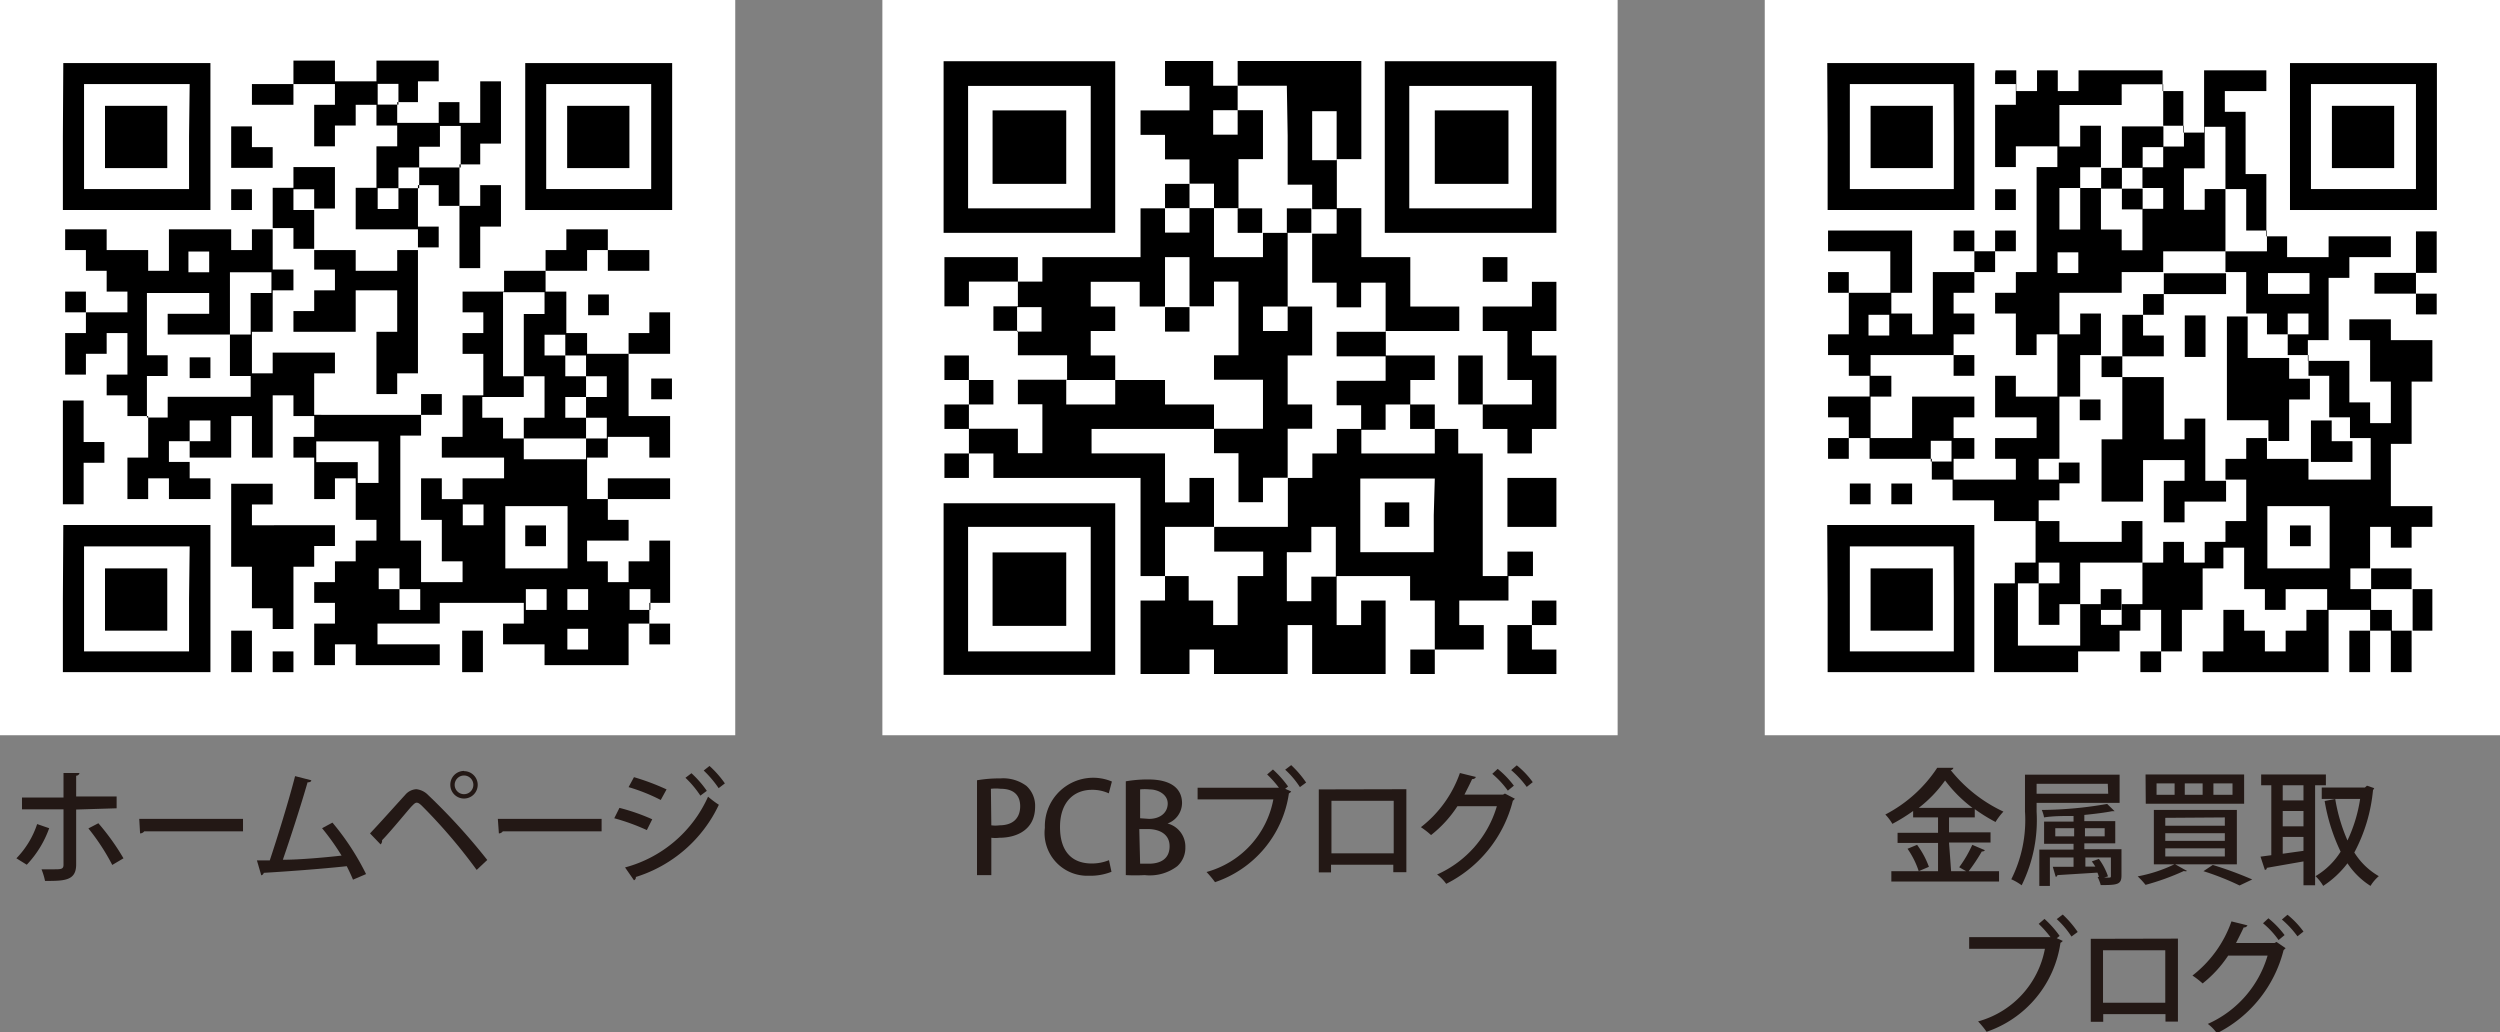 <svg id="レイヤー_1" data-name="レイヤー 1" xmlns="http://www.w3.org/2000/svg" viewBox="0 0 120.47 49.75"><rect x="0" y="0" width="120.47" height="49.75" fill="#808080" stroke="none"/><defs><style>.cls-1{fill:#231815;}.cls-2{fill:#fff;}</style></defs><path class="cls-1" d="M240.23,434.52a5,5,0,0,1-1.08,1.76l-.5-.31a4.29,4.29,0,0,0,1-1.65Zm1.3-.9v2.65c0,.79-.58.79-1.5.79a3.23,3.23,0,0,0-.17-.56h.57c.37,0,.49,0,.49-.22v-2.67h-2v-.57h2v-1.18l.77,0a.16.16,0,0,1-.16.13v1h1.95v.57Zm1.07.66a11.19,11.19,0,0,1,1.21,1.69l-.54.32a10.45,10.45,0,0,0-1.15-1.76Z" transform="translate(-237.86 -394.61)"/><path class="cls-1" d="M244.57,434.07h5v.6h-4.76a.25.25,0,0,1-.2.1Z" transform="translate(-237.86 -394.61)"/><path class="cls-1" d="M254.87,437c-.09-.22-.19-.43-.3-.65-1.28.14-3.13.27-4,.32a.16.16,0,0,1-.12.12l-.21-.72h.62c.38-1.14.92-2.89,1.22-4.06l.78.2c0,.07-.08.1-.18.1-.3,1.05-.79,2.57-1.19,3.73.84,0,2.12-.12,2.83-.2a11.43,11.43,0,0,0-.94-1.32l.5-.27a12.35,12.35,0,0,1,1.62,2.48Z" transform="translate(-237.86 -394.61)"/><path class="cls-1" d="M255.69,434.77c.44-.46,1.33-1.46,1.69-1.85a.76.76,0,0,1,.54-.28.93.93,0,0,1,.57.28,29.55,29.55,0,0,1,2.85,3.13l-.51.48a26.26,26.26,0,0,0-2.62-3.07c-.11-.11-.19-.17-.27-.17s-.14.07-.25.18-1,1.2-1.42,1.63a.23.23,0,0,1-.07.2Zm4.53-3a.66.66,0,1,1-.66.66A.66.66,0,0,1,260.22,431.76Zm.45.66a.45.45,0,0,0-.45-.45.45.45,0,1,0,.45.45Z" transform="translate(-237.86 -394.61)"/><path class="cls-1" d="M261.85,434.07h5v.6h-4.76a.24.24,0,0,1-.19.1Z" transform="translate(-237.86 -394.61)"/><path class="cls-1" d="M267.71,433.54a9.65,9.65,0,0,1,1.58.55l-.26.52a10.17,10.17,0,0,0-1.57-.57Zm.27,2.87a6.11,6.11,0,0,0,4-3.41,4.7,4.7,0,0,0,.52.39,6.59,6.59,0,0,1-4,3.48.15.15,0,0,1-.09.16Zm.43-4.35a11.26,11.26,0,0,1,1.57.59l-.28.51a8.79,8.79,0,0,0-1.55-.62Zm2.77-.19a5,5,0,0,1,.74.85l-.31.23a4.83,4.83,0,0,0-.72-.86Zm.87-.35a4.9,4.9,0,0,1,.74.84l-.3.23a5.23,5.23,0,0,0-.72-.85Z" transform="translate(-237.86 -394.61)"/><path class="cls-1" d="M284.94,432.21a6.29,6.29,0,0,1,1.12-.09,1.88,1.88,0,0,1,1.26.36,1.29,1.29,0,0,1,.42,1c0,1.12-.89,1.5-1.72,1.5a1.58,1.58,0,0,1-.39,0v1.8h-.69Zm.69,2.17a1.41,1.41,0,0,0,.39,0c.64,0,1-.33,1-.92s-.38-.84-.94-.84a2.13,2.13,0,0,0-.47,0Z" transform="translate(-237.86 -394.61)"/><path class="cls-1" d="M291.42,436.62a2.73,2.73,0,0,1-1.08.19,2.06,2.06,0,0,1-2.13-2.31,2.33,2.33,0,0,1,3.23-2.23l-.15.57a1.88,1.88,0,0,0-.81-.17c-.88,0-1.54.6-1.54,1.79s.58,1.76,1.53,1.76a2.19,2.19,0,0,0,.83-.16Z" transform="translate(-237.86 -394.61)"/><path class="cls-1" d="M294.07,434.28a1.15,1.15,0,0,1,.91,1.15,1.19,1.19,0,0,1-.39.92,2.19,2.19,0,0,1-1.57.43,8.54,8.54,0,0,1-.91,0v-4.52a6.2,6.2,0,0,1,1.07-.09c1.4,0,1.64.68,1.64,1.14a1.06,1.06,0,0,1-.75,1Zm-.84-.21c.55,0,.9-.31.9-.74s-.45-.68-.88-.68a2.13,2.13,0,0,0-.45,0v1.39Zm-.43,2.16.42,0c.56,0,1-.23,1-.84s-.52-.83-1.06-.83h-.4Z" transform="translate(-237.86 -394.61)"/><path class="cls-1" d="M299.2,431.69a5,5,0,0,1,.73.82l-.14.11.29.13a.24.24,0,0,1-.11.09,5.31,5.31,0,0,1-3.56,4.28,5.06,5.06,0,0,0-.41-.49,4.48,4.48,0,0,0,3.22-3.5h-3.65v-.56h3.87l.05,0a5.26,5.26,0,0,0-.57-.64Zm1.3.85a4.23,4.23,0,0,0-.71-.84l.29-.22a5,5,0,0,1,.72.84Z" transform="translate(-237.86 -394.61)"/><path class="cls-1" d="M305.63,432.64v4H305v-.36h-3v.37h-.59v-4Zm-.61,3.09V433.2h-3v2.53Z" transform="translate(-237.86 -394.61)"/><path class="cls-1" d="M310.86,433.1s-.07.07-.1.1a6.16,6.16,0,0,1-3.21,4,2.07,2.07,0,0,0-.44-.45,5.2,5.2,0,0,0,2.88-3.29h-1.9a5.73,5.73,0,0,1-1.27,1.39,4,4,0,0,0-.49-.38,5.66,5.66,0,0,0,1.88-2.61l.77.19a.17.17,0,0,1-.18.1c-.11.24-.26.53-.37.75h1.86l.09-.05Zm-.83-1.44a4.55,4.55,0,0,1,.78.81l-.29.24a4.4,4.4,0,0,0-.75-.81Zm.92-.17a4.18,4.18,0,0,1,.77.81l-.29.23a4.65,4.65,0,0,0-.75-.81Z" transform="translate(-237.86 -394.61)"/><path class="cls-1" d="M331.88,436.59h2.31v.5H329v-.5h2.25v-1.36h-1.95v-.49h1.95V434h-1.2v-.31a8.74,8.74,0,0,1-1,.62,2.32,2.32,0,0,0-.34-.45,6.66,6.66,0,0,0,2.5-2.25l.78,0a.14.14,0,0,1-.13.11,7.1,7.1,0,0,0,2.54,2,3.14,3.14,0,0,0-.38.5,8.25,8.25,0,0,1-1-.62V434h-1.24v.72h2v.49h-2Zm-1.56,0a4.18,4.18,0,0,0-.54-1.08l.46-.19a4.1,4.1,0,0,1,.57,1.06Zm2.59-3.05a6.59,6.59,0,0,1-1.32-1.32,6.23,6.23,0,0,1-1.27,1.32Zm-.64,2.86a5.85,5.85,0,0,0,.63-1.08l.61.26a.16.16,0,0,1-.15.06,8.83,8.83,0,0,1-.67,1Z" transform="translate(-237.86 -394.61)"/><path class="cls-1" d="M340,433.3h-4v.42a7.09,7.09,0,0,1-.72,3.55,2.72,2.72,0,0,0-.5-.29,6.34,6.34,0,0,0,.66-3.26v-1.78H340Zm-.57-.92H336v.48h3.45Zm.66,3.15v1.27c0,.44-.21.46-1,.46a2.08,2.08,0,0,0-.15-.39H339a.86.86,0,0,0-.07-.21l-1.93.12a.08.08,0,0,1-.08.08l-.14-.48,1,0v-.45h-1.14v1.37h-.51v-1.75h1.65v-.28h-1.42v-1.07h1.42v-.27c-.48,0-1,0-1.42.07a1.65,1.65,0,0,0-.11-.36,19,19,0,0,0,3.15-.29l.36.35s0,0-.06,0h-.06c-.36.07-.83.13-1.34.18v.3h1.49v1.07h-1.49v.28Zm-3.19-.62h.91v-.39h-.91Zm2.38-.39h-.95v.39h.95ZM339,436a3,3,0,0,1,.44.84l-.19.06h.16c.16,0,.17,0,.17-.08v-.89h-1.23v.44l.48,0a2.71,2.71,0,0,0-.17-.25Z" transform="translate(-237.86 -394.61)"/><path class="cls-1" d="M343.25,436.58a.18.18,0,0,1-.15,0,11.73,11.73,0,0,1-1.85.67,3.69,3.69,0,0,0-.38-.41,7,7,0,0,0,1.79-.59Zm-2-4.65H346v1.41h-4.74Zm.4,1.71h4v2.62h-4Zm.13-1.28v.55h.87v-.55Zm.42,1.66v.38h2.87V434Zm0,.74v.37h2.87v-.37Zm0,.73v.39h2.87v-.39Zm.94-3.13v.55H344v-.55Zm2.64,4.92a13.08,13.08,0,0,0-1.74-.69l.45-.3a17.88,17.88,0,0,1,1.9.7Zm-1.26-4.92v.55h.92v-.55Z" transform="translate(-237.86 -394.61)"/><path class="cls-1" d="M349.94,432.45h-.52v4.82h-.56v-1.15l-1.77.31c0,.05,0,.08-.09.1l-.21-.64.52-.07v-3.37h-.49v-.52h3.12Zm-1.08.73v-.73h-1v.73Zm0,1.25v-.74h-1v.74Zm-1,.51v.81l1-.14v-.67Zm4.06-2.47.35.12-.06.1a7.94,7.94,0,0,1-.9,3,3.38,3.38,0,0,0,1.18,1.14,2,2,0,0,0-.4.47,3.72,3.72,0,0,1-1.11-1.09,4.65,4.65,0,0,1-1.17,1.09,2.13,2.13,0,0,0-.37-.47,3.57,3.57,0,0,0,1.21-1.18,9.08,9.08,0,0,1-.77-2.44l.51-.1a8.39,8.39,0,0,0,.59,2,7.19,7.19,0,0,0,.61-2h-1.85v-.55h2.08Z" transform="translate(-237.86 -394.61)"/><path class="cls-1" d="M336.38,438.89a5,5,0,0,1,.73.82l-.14.11.29.13a.24.24,0,0,1-.11.09,5.33,5.33,0,0,1-3.56,4.29,4.21,4.21,0,0,0-.41-.5,4.48,4.48,0,0,0,3.22-3.5h-3.65v-.56h3.87l.05,0a5.26,5.26,0,0,0-.57-.64Zm1.3.85a4.23,4.23,0,0,0-.71-.84l.29-.22a5,5,0,0,1,.72.84Z" transform="translate(-237.86 -394.61)"/><path class="cls-1" d="M342.81,439.84v4h-.6v-.36h-3v.37h-.6v-4Zm-.61,3.09V440.4h-3v2.53Z" transform="translate(-237.86 -394.61)"/><path class="cls-1" d="M348,440.3s-.07.07-.1.1a6.16,6.16,0,0,1-3.21,4,2.07,2.07,0,0,0-.44-.45,5.2,5.2,0,0,0,2.88-3.29h-1.9A5.73,5.73,0,0,1,344,442a4,4,0,0,0-.49-.38,5.66,5.66,0,0,0,1.88-2.61l.77.19a.17.17,0,0,1-.18.1c-.11.24-.26.53-.37.75h1.86l.09-.05Zm-.83-1.44a4.55,4.55,0,0,1,.78.81l-.29.24a4.08,4.08,0,0,0-.75-.81Zm.92-.17a4.18,4.18,0,0,1,.77.81l-.29.23a4.65,4.65,0,0,0-.75-.81Z" transform="translate(-237.86 -394.61)"/><rect class="cls-2" width="35.43" height="35.43"/><path d="M240.89,401.19v3.54H248v-7.08h-7.09Zm6.08,0v2.53h-5.06v-5.06H247Zm0,0" transform="translate(-237.86 -394.61)"/><path d="M242.92,401.19v1.52h3v-3h-3Zm0,0" transform="translate(-237.86 -394.61)"/><path d="M252,398.15v.51h-2v1h2v-1h2v1h-1v2h1v-1h1v-1h1v1h1v1h-1v2h-1v2h3v1h-1v1h-2v-1h-2v-2h1v-2h-2v1h-1v2h-1v1h-1v-1h-3v2h-1v-1h-2v-1h-2v1h1v1h1v1h1v1h-2v-1h-1v1h1v1h-1v2h1v-1h1v-1h1v2h-1v1h1v1h1v2h-1v2h1v-1h1v1h2v-1h-1v-1h2v-2h1v2h1v-3h1v1h1v1h-1v1h1v2h1v-1h1v2h1v1h-1v1h-1v1h-1v1h1v1h-1v2h1v-1h1v1h4.05v-1h-3v-1h3v-1h4.05v1h-1v1h2v1h4.05v-2h1v1h1v-1h-1v-1h1v-3h-1v1h-1v1h-1v-1h-1v-1h2v-1h-1v-1h3v-1h-3v1h-1v-2h1v-1h2v1h1v-2h-2v-3h2v-2h-1v1h-1v1h-2v-1h-1v-2h-1v-1h2v-1h1v1h2v-1h-2v-1h-2v1h-1v1h-2v1h-2v1h1v1h-1v1h1v2h-1v2h-1v1h3v1h-2v1h-1v-1h-1v2h1v2h1v1h-2v-2h-1v-5.06h1v-1h1v-1h-1v1H253v-2h1v-1h-3v1h-1v-2h1v-2h1v-1h-1v-2h1v1h1v1h1v1h-1v1h-1v1h3v-2h2v2h-1v3h1v-1h1v-6.07h1v-1h-1v-2h1v1h1v3h1v-2h1v-2h-1v1h-1v-2h1v-1h1v-3h-1v2h-1v-1h-1v1h-2v-1h1v-1h1v-1h-3v1h-2v-1h-2Zm5.06,1v.5h-1v-1h1Zm3,2.53v1h-2v1h-1v1h-1v-1h1v-1h1v-1h1v-1h1ZM253,404.23v.5h-1v-1h1Zm-5.06,3v.5h-1v-1h1Zm3,1v.5h-1v2h-1v2h1v1h-4v1h-1v-2h1v-1h-1v-3h3v1h-2v1h3v-3h2Zm13.16,1v.51h-1v3h1v2h-1v1h3v-1h-1v-1h1v-1h-1v-1h-1v-1h1v1h1v1h1v1h-1v1h1v1h-1v1h-3v-1h-1v-1h-1v-1h2v-1h-1v-4.05h2ZM248,415.36v.51h-1v1h-1v-1h1v-1h1Zm8.1,1.52v1h-1v-1h-2v-1h3Zm5.06,2.53v.51h-1v-1h1Zm4.05,1V422h-3v-3h3Zm-8.1,2V423h1v1h-1v-1h-1v-1h1Zm7.09,1V424h-1v-1h1Zm2,0V424h-1v-1h1Zm3,0V424h-1v-1h1Zm-3,2v.5h-1v-1h1Zm0,0" transform="translate(-237.86 -394.61)"/><path d="M247,412.33v.5h1v-1h-1Zm0,0" transform="translate(-237.86 -394.61)"/><path d="M263.17,420.43v.5h1v-1h-1Zm0,0" transform="translate(-237.86 -394.61)"/><path d="M263.17,401.19v3.54h7.08v-7.08h-7.08Zm6.07,0v2.53h-5.06v-5.06h5.06Zm0,0" transform="translate(-237.86 -394.61)"/><path d="M265.19,401.19v1.52h3v-3h-3Zm0,0" transform="translate(-237.86 -394.61)"/><path d="M249,401.7v1h2v-1h-1v-1h-1Zm0,0" transform="translate(-237.86 -394.61)"/><path d="M249,404.23v.5h1v-1h-1Zm0,0" transform="translate(-237.86 -394.61)"/><path d="M266.2,409.29v.51h1v-1h-1Zm0,0" transform="translate(-237.86 -394.61)"/><path d="M269.24,413.34v.51h1v-1h-1Zm0,0" transform="translate(-237.86 -394.61)"/><path d="M240.89,416.38v2.53h1v-2h1v-1h-1v-2h-1Zm0,0" transform="translate(-237.86 -394.61)"/><path d="M249,419.92v2h1v2h1v1h1v-3h1v-1h1v-1H250v-1h1v-1h-2Zm0,0" transform="translate(-237.86 -394.61)"/><path d="M240.89,423.46V427H248v-7.09h-7.09Zm6.08,0V426h-5.06v-5.06H247Zm0,0" transform="translate(-237.86 -394.61)"/><path d="M242.92,423.46V425h3v-3h-3Zm0,0" transform="translate(-237.86 -394.61)"/><path d="M249,426v1h1v-2h-1Zm0,0" transform="translate(-237.86 -394.61)"/><path d="M260.13,426v1h1v-2h-1Zm0,0" transform="translate(-237.86 -394.61)"/><path d="M251,426.5V427h1v-1h-1Zm0,0" transform="translate(-237.86 -394.61)"/><rect class="cls-2" x="42.52" width="35.43" height="35.43"/><path d="M283.33,401.7v4.13h8.27v-8.27h-8.27Zm7.09,0v2.95h-5.91v-5.9h5.91Zm0,0" transform="translate(-237.86 -394.61)"/><path d="M285.69,401.7v1.77h3.55v-3.54h-3.55Zm0,0" transform="translate(-237.86 -394.61)"/><path d="M294,398.15v.6h1.18v1.18h-2.36v1.18H294v1.18h1.18v1.18H294v1.18h-1.18V407h-4.73v1.18h-1.18V407h-3.54v2.37h1.18v-1.19h2.36v1.19h-1.18v1.18h1.18v1.18h2.37v1.18h-2.37v1.18h1.18v2.36h-1.18v-1.18h-2.36V414.1h1.18v-1.18h-1.18v-1.18h-1.18v1.18h1.18v1.18h-1.18v1.18h1.18v1.18h-1.18v1.18h1.18v-1.18h1.18v1.18h7.09v4.73H294v1.18h-1.18v3.54h2.36v-1.18h1.18v1.18h3.55v-2.36h1.18v2.36h3.54v-3.54h-1.18v1.18h-1.18v-2.36h3.54v1.18H307v2.36h-1.18v1.18H307v-1.18h2.36v-1.18h-1.18v-1.18h2.37v-1.18h1.18v-1.18H310.5v1.18h-1.19v-5.91h-1.18v-1.18H307V414.1h-1.18v-1.18H307v-1.18h-2.36v-1.18h3.54v-1.18h-2.36V407h-2.36v-2.36h-1.18v-2.36h1.18v-4.73H297.5v1.19h-1.18v-1.19H294Zm5.91,3v2.36h1.18v1.18h1.18v1.18h-1.18v2.36h1.18v1.19h1.18v-1.19h1.18v2.37h-2.36v1.18h2.36v1.18h-2.36v1.18h1.18v1.18h1.18V414.1h1.18v1.18H307v1.18h-3.54v-1.18h-1.18v1.18h-1.18v1.18h-1.18V420h-3.55v1.19h2.36v1.18H297.5v2.36h-1.18v-1.18h-1.18v-1.18H294V420h2.36v-2.36h-1.18v1.18H294v-2.36h-3.54v-1.18h5.9V414.1H294v-1.18H291.6v1.18h-2.36v-1.18h2.36v-1.18h-1.18v-1.18h1.18v-1.18h-1.18v-1.19h2.36v1.19H294V407h1.18v2.37h1.18v-1.19h1.18v3.55h-1.18v1.18h2.36v2.36h-2.36v1.18h1.18v2.36h1.18v-1.18h1.19v-2.36h1.18V414.1h-1.18v-2.36h1.18v-2.36h-1.18v1.18h-1.19v-1.18h1.19v-3.55h-1.19V407h-2.36v-2.36h-1.18v1.18H294v-1.18h1.18v-1.18h1.18v1.18h1.18v-2.36h1.18v-2.36H297.5v1.18h-1.18v-1.18h1.18v-1.18h2.37Zm2.36,0v1.18h-1.18v-2.36h1.18ZM288.05,410v.59h-1.18v-1.18h1.18Zm18.9,9.44v1.78h-3.54v-3.55H307Zm-4.72,1.78v1.18h-1.18v1.18h-1.18v-2.36h1.18V420h1.18Zm0,0" transform="translate(-237.86 -394.61)"/><path d="M297.5,405.24v.59h1.18v-1.18H297.5Zm0,0" transform="translate(-237.86 -394.61)"/><path d="M299.87,405.24v.59h1.18v-1.18h-1.18Zm0,0" transform="translate(-237.86 -394.61)"/><path d="M294,410v.59h1.18v-1.18H294Zm0,0" transform="translate(-237.86 -394.61)"/><path d="M304.59,419.41V420h1.18v-1.18h-1.18Zm0,0" transform="translate(-237.86 -394.61)"/><path d="M304.59,401.7v4.13h8.27v-8.27h-8.27Zm7.09,0v2.95h-5.91v-5.9h5.91Zm0,0" transform="translate(-237.86 -394.61)"/><path d="M307,401.7v1.77h3.55v-3.54H307Zm0,0" transform="translate(-237.86 -394.61)"/><path d="M309.31,407.6v.59h1.19V407h-1.19Zm0,0" transform="translate(-237.86 -394.61)"/><path d="M311.68,408.78v.6h-2.37v1.18h1.19v2.36h1.18v1.18h-2.37v-2.36h-1.18v2.36h1.18v1.18h1.19v1.18h1.18v-1.18h1.18v-3.54h-1.18v-1.18h1.18v-2.37h-1.18Zm0,0" transform="translate(-237.86 -394.61)"/><path d="M310.5,418.82V420h2.36v-2.36H310.5Zm0,0" transform="translate(-237.86 -394.61)"/><path d="M283.33,423v4.13h8.27v-8.27h-8.27Zm7.09,0v3h-5.91V420h5.91Zm0,0" transform="translate(-237.86 -394.61)"/><path d="M285.69,423v1.77h3.55v-3.54h-3.55Zm0,0" transform="translate(-237.86 -394.61)"/><path d="M311.68,424.14v.59H310.5v2.36h2.36v-1.18h-1.18v-1.18h1.18v-1.18h-1.18Zm0,0" transform="translate(-237.86 -394.61)"/><rect class="cls-2" x="85.04" width="35.43" height="35.43"/><path d="M325.93,401.19v3.54H333v-7.08h-7.09Zm6.08,0v2.53H327v-5.06H332Zm0,0" transform="translate(-237.86 -394.61)"/><path d="M328,401.19v1.52h3v-3h-3Zm0,0" transform="translate(-237.86 -394.61)"/><path d="M334,398.15v.51h1v1h-1v3h1v-1h2v1h-1v5.06h-1v1h-1v1h1v2h1v-1h1v3h-2v-1h-1v2h2v1h-2v1h1v1h-3v-1h1v-1h-1v-1h1v-1h-3v2h-2v-2h1v-1h-1v-1H332v1h1v-1h-1v-1h1v-1h-1v-1h1v-1h1v-1h1v-1h-1v1h-1v-1h-1v1h1v1h-2v3h-1v-1h-1v-1h1v-3h-4.05v1h3v2h-2v-1h-1v1h1v2h-1v1h1v1h1v1h-2v1h1v1h-1v1h1v-1h1v1h3v1h1v1h2v1h2v2h-1v1h-1V427h4.05v-1h2v-1h1v-1h1v2h-1v1h1v-1h1v-2h1v-2h1v-1h1v2h1v1h1v-1h2v1h-1v1h-1v1h-1v-1h-1v-1h-1v2h-1v1h6.07v-3h2v1h-1v2h1v-2h1v2h1v-2h1v-2h-1v-1h-2v-2h1v1h1v-1h1v-1h-2v-3h1v-3h1v-2h-2v-1h-2v1h1v2h1v2h-1v-1h-1v-2h-2v-1h1v-3h1v-1h2v-1h-3v1h-2v-1h-1v-3h-1v-3h-1v-1h2v-1h-3v3h-1v-2h-1v-1h-4.05v1h-1v-1h-1v1h-1v-1h-1Zm8.1,1.52v1h1v1h-1v1h-1v1h1v1h-1v2h-1v-1h-1v-2h-1v2h-1v-2h1v-1h1v-2h-1v1h-1v-2h3v-1h2Zm3,2.53v1.52h1v2h1v1h-2v1h1v2h1v1h1v-1h1v1h-1v1h1v1h1v2h1v1h1v2h-3v-1h-2v-1h-1v1h-1v1h1v2h-1v1h-1v1h-1v-1h-1v1h-1v2h-1v1h-1v-1h-1v2h-3v-3h1v-1h1v1h-1v2h1v-1h1v-2h3v-2h-1v1h-3v-1h-1v-1h1v-1h-1v-1h1v-3h1v-2h1v-2h-1v1h-1v-2h3v-1h2v-1h3v-3h-1v1h-1v-2h1v-2h1Zm-7.09,5.07v.5h-1v-1h1Zm11.14,1v.5h-2v-1h2Zm-20.25,2v.51h-1v-1h1Zm3,6.08v.5h-1v-1h1Zm18.22,4.05V422h-3v-3h3Zm2,2V423h2v2h-1v-1h-1v-1h-1v-1h1Zm0,0" transform="translate(-237.86 -394.61)"/><path d="M340.11,401.7v1h-1v1h1v1h1v-1h-1v-1h1v-1h1v-1h-2Zm0,0" transform="translate(-237.86 -394.61)"/><path d="M342.13,408.28v.5h-1v1h-1v2h-1v1h1v3h-1v3h2v-2h2v1h-1v2h1v-1h2v-1h-1v-3h-1v1h-1v-3h-2v-1h2v-1h-1v-1h1v-1h3v-1h-3Zm0,0" transform="translate(-237.86 -394.61)"/><path d="M343.14,410.81v1h1v-2h-1Zm0,0" transform="translate(-237.86 -394.61)"/><path d="M345.17,412.33v2.53h2v1h1v-2h1v-1h-1v-1h-2v-2h-1Zm0,0" transform="translate(-237.86 -394.61)"/><path d="M338.08,414.35v.51h1v-1h-1Zm0,0" transform="translate(-237.86 -394.61)"/><path d="M349.22,415.87v1h2v-1h-1v-1h-1Zm0,0" transform="translate(-237.86 -394.61)"/><path d="M337.07,417.39v.51h1v-1h-1Zm0,0" transform="translate(-237.86 -394.61)"/><path d="M339.09,423.46V424h1v-1h-1Zm0,0" transform="translate(-237.86 -394.61)"/><path d="M348.21,420.43v.5h1v-1h-1Zm0,0" transform="translate(-237.86 -394.61)"/><path d="M348.21,401.19v3.54h7.08v-7.08h-7.08Zm6.07,0v2.53h-5.06v-5.06h5.06Zm0,0" transform="translate(-237.86 -394.61)"/><path d="M350.23,401.19v1.52h3v-3h-3Zm0,0" transform="translate(-237.86 -394.61)"/><path d="M334,404.23v.5h1v-1h-1Zm0,0" transform="translate(-237.86 -394.61)"/><path d="M354.28,406.76v1h-2v1h2v1h1v-1h-1v-1h1v-2h-1Zm0,0" transform="translate(-237.86 -394.61)"/><path d="M327,418.4v.51h1v-1h-1Zm0,0" transform="translate(-237.86 -394.61)"/><path d="M329,418.4v.51h1v-1h-1Zm0,0" transform="translate(-237.86 -394.61)"/><path d="M325.93,423.46V427H333v-7.09h-7.09Zm6.08,0V426H327v-5.06H332Zm0,0" transform="translate(-237.86 -394.61)"/><path d="M328,423.46V425h3v-3h-3Zm0,0" transform="translate(-237.86 -394.61)"/></svg>